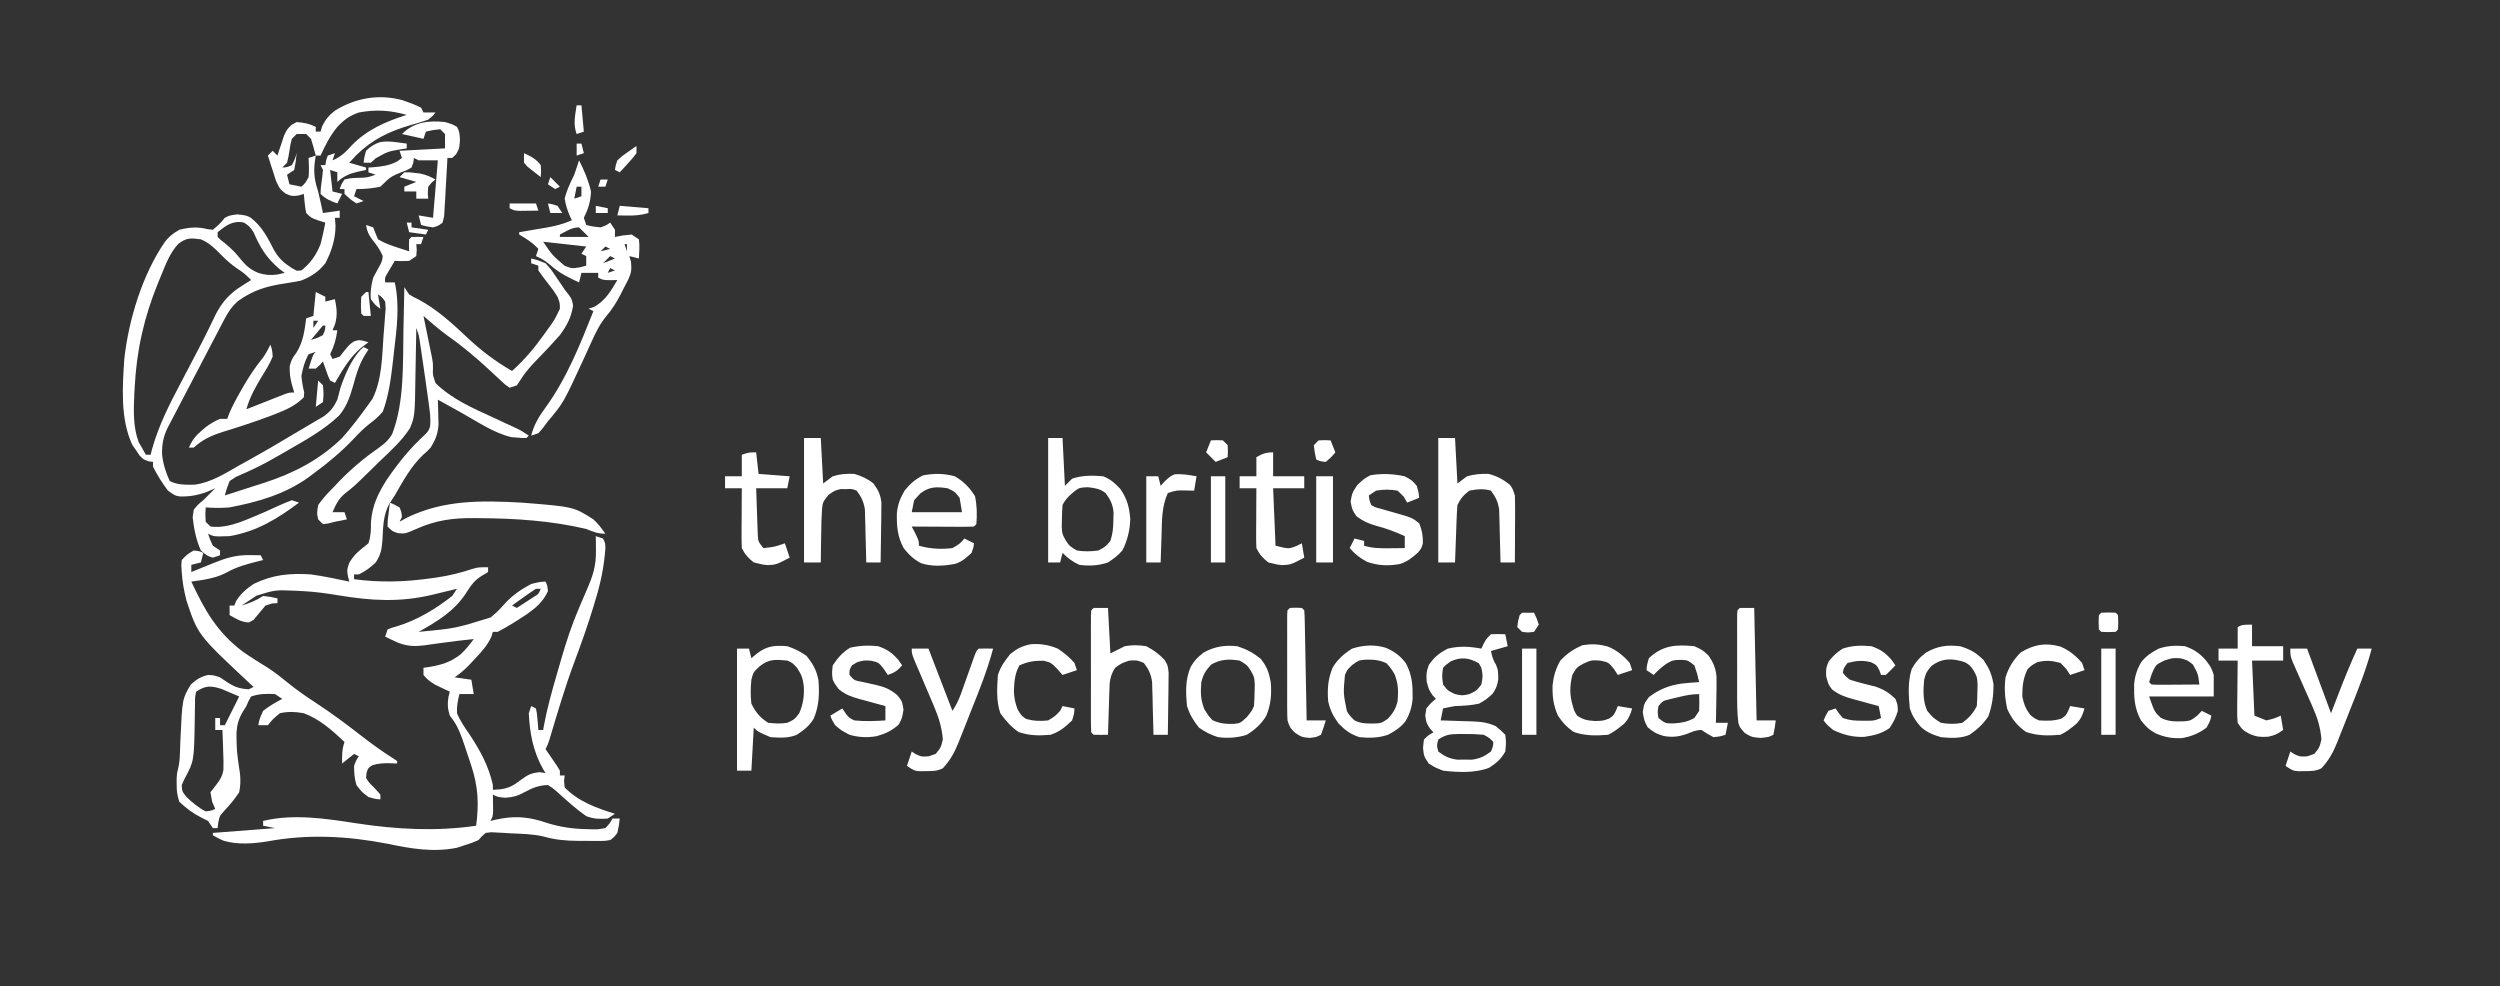 <?xml version="1.0" encoding="UTF-8"?> <svg xmlns="http://www.w3.org/2000/svg" xmlns:xlink="http://www.w3.org/1999/xlink" width="1042" zoomAndPan="magnify" viewBox="0 0 781.5 308.25" height="411" preserveAspectRatio="xMidYMid meet" version="1.0"><rect x="0" y="0" width="781.5" height="308.25" fill="#333333" stroke="none"/><path fill="#ffffff" d="M 166.047 80.805 C 168.094 81.301 168.094 81.301 170.535 82.301 C 172.203 84.141 172.203 84.141 173.668 86.32 L 175.152 88.488 L 176.52 90.531 L 177.797 92.164 C 178.766 93.523 178.766 93.523 179.141 95.535 C 178.578 99.242 177.242 101.723 175.023 104.746 C 172.879 107.211 170.633 109.582 168.352 111.926 C 166.309 114.023 164.43 116.02 162.871 118.508 L 161.559 120.457 L 159.312 121.207 C 158.047 120.371 158.047 120.371 156.648 119.055 L 155.047 117.582 L 153.328 115.969 C 148.961 111.91 144.559 108.168 139.664 104.762 C 137.121 102.883 134.754 100.84 132.379 98.758 L 132.641 100.039 C 133.039 101.98 133.434 103.926 133.828 105.867 L 134.242 107.879 L 134.645 109.867 L 135.062 111.852 C 135.371 113.723 135.371 113.723 135.344 115.34 C 135.254 117.09 135.254 117.09 136.121 119.707 C 141.105 124.688 147.75 127.574 154.074 130.465 C 155.73 131.23 157.383 132 159.031 132.773 L 161.211 133.773 C 163.055 134.672 163.055 134.672 165.297 136.168 L 164.551 136.918 C 163.215 136.934 163.215 136.934 161.512 136.777 L 159.848 136.652 C 154.211 135.312 149.004 131.656 143.977 128.875 L 141.895 127.727 C 140.219 126.801 138.543 125.875 136.867 124.945 L 136.945 127.078 L 137.008 129.902 L 137.086 132.691 C 136.848 135.672 136.188 137.379 134.625 139.91 C 133.469 141.152 133.469 141.152 132.238 142.203 C 128.43 145.824 126.008 150.359 123.402 154.875 L 121.773 157.367 C 119.738 160.938 119.785 164.703 119.559 168.719 C 119.332 171.641 119.113 173.262 117.492 175.777 C 115.824 177.41 114.262 178.523 112.18 179.562 L 110.68 179.562 L 110.68 181.059 C 118.742 182.133 126.297 181.938 134.344 180.824 L 136.316 180.559 C 140.328 179.969 144.082 179.051 147.93 177.766 C 149.586 177.32 149.586 177.32 152.578 177.32 L 152.578 178.816 L 150.617 179.984 C 148.398 181.371 147.27 182.871 145.895 185.082 C 142.137 191.012 136.902 194.102 130.883 197.52 C 142.371 196.434 142.371 196.434 153.328 193.031 C 155.074 191.664 156.461 190.234 157.918 188.566 C 160.25 186.023 163.004 184.164 166.047 182.555 C 168.711 181.902 168.711 181.902 170.535 181.809 C 171.098 183.023 171.098 183.023 171.285 184.801 C 169.719 188.152 167.691 189.867 164.691 192 C 161.719 193.98 158.738 195.871 155.57 197.52 L 154.074 197.52 L 153.582 199.102 C 152.328 201.801 150.535 203.754 148.512 205.891 L 147.398 207.098 C 145.719 208.902 144.168 210.359 142.105 211.734 L 147.344 212.484 L 148.09 216.973 L 143.602 216.973 C 143.082 219.141 142.758 220.758 142.852 222.957 C 143.836 225.352 145.262 227.383 146.734 229.504 C 150.109 234.652 152.719 239.332 154.074 245.402 L 154.074 246.898 C 156.828 246.781 158.637 246.57 161.004 245.102 L 162.727 243.859 C 165.004 242.227 165.848 241.684 168.711 241.383 L 170.535 241.66 L 169.77 240.422 C 166.629 234.84 165.621 229.297 165.297 222.957 L 166.047 220.715 L 167.543 221.461 C 167.852 223.008 167.852 223.008 168.012 224.875 L 168.18 226.746 L 168.293 228.195 L 169.789 228.195 L 170 226.965 C 171.027 221.43 172.531 216.051 174.109 210.648 C 174.555 209.121 174.996 207.59 175.434 206.055 C 177.012 200.594 178.754 195.266 181.012 190.039 L 181.652 188.52 C 182.227 187.168 182.809 185.82 183.395 184.473 C 185.277 180.137 186.34 177.066 186.293 172.316 L 186.273 169.641 L 186.246 167.594 L 188.492 168.34 C 189.242 169.836 189.242 169.836 189.23 171.648 C 188.805 177.113 187.809 182.09 186.199 187.324 L 185.5 189.672 C 183.727 195.492 181.703 201.195 179.566 206.891 C 176.621 214.809 174.23 222.895 171.824 230.988 C 171.285 232.684 171.285 232.684 170.535 234.18 L 171.52 235.602 L 172.781 237.453 L 174.043 239.293 L 175.023 240.914 L 175.023 242.41 L 176.52 242.41 L 176.32 244.113 L 176.52 246.152 C 180.707 250.52 186.566 252.645 192.234 254.383 L 189.988 255.879 C 187.223 256.055 185.812 256.031 183.254 255.129 C 180.035 252.863 177.191 250.285 174.277 247.648 C 172.734 246.301 172.734 246.301 171.285 245.402 C 168.387 245.469 166.344 246.344 163.848 247.695 C 161.602 248.883 160.566 249.164 157.91 249.379 C 155.57 249.145 155.57 249.145 154.074 248.395 L 154.102 249.816 L 154.121 251.668 L 154.148 253.508 C 154.074 255.129 154.074 255.129 153.328 256.625 L 154.863 256.246 C 160.062 255.109 163.941 255.172 169.039 256.625 L 170.914 257.23 C 175.195 258.566 179.164 259.125 183.629 259.195 L 185.203 259.246 C 186.875 259.273 186.875 259.273 189.242 258.871 C 190.586 257.422 190.586 257.422 191.484 255.879 L 193.73 255.879 C 193.496 257.98 193.496 257.98 192.98 260.367 C 192.051 261.621 192.051 261.621 190.738 262.609 C 189.066 262.891 189.066 262.891 187.129 262.883 L 184.98 262.883 L 182.738 262.844 L 180.543 262.852 C 176.777 262.824 173.473 262.512 169.855 261.48 C 166.57 260.715 163.188 260.66 159.828 260.508 L 157.586 260.363 L 155.441 260.258 L 153.504 260.156 L 151.832 260.367 C 150.594 261.406 150.594 261.406 149.586 262.609 C 147.555 263.484 147.555 263.484 145.145 264.25 L 142.785 265.027 C 135.301 266.5 128.387 265.273 121.016 263.734 C 108.578 261.328 96.137 260.676 83.637 263.016 C 79.195 263.73 74.367 264.098 70.004 262.852 C 68.551 262.238 68.551 262.238 66.539 261.113 L 66.539 260.367 L 85.992 258.871 L 82.25 258.121 L 82.25 256.625 C 91.719 254.316 102.012 255.91 111.477 257.375 C 123.816 259.266 136.441 259.961 148.84 258.121 C 149.75 251.316 149.477 245.934 147.344 239.418 L 146.828 237.836 C 146.262 236.113 145.684 234.398 145.098 232.684 L 144.535 231.027 C 143.539 228.234 142.492 225.992 140.609 223.707 C 139.934 221.52 139.836 220.133 140.188 217.859 L 140.609 216.223 L 139.379 215.648 L 137.758 214.867 L 136.152 214.105 C 134.578 213.207 133.508 212.402 132.379 210.988 L 132.379 208.742 L 133.832 208.547 C 137.824 207.898 140.809 207.066 143.996 204.535 C 145.555 203.078 146.852 201.496 148.09 199.766 C 144.707 200.125 141.332 200.504 137.965 200.992 L 134.574 201.449 L 132.875 201.711 C 129.785 202.105 127.516 202.059 124.57 200.969 C 123.176 200.336 121.777 199.699 120.406 199.016 L 121.156 196.77 C 122.414 196.219 122.414 196.219 124.055 195.789 C 130.395 193.863 136.168 190.379 141.355 186.297 L 142.852 184.051 L 140.281 184.68 L 136.867 185.5 L 135.18 185.914 C 124.98 188.355 116.051 187.793 105.805 186.098 C 102.199 185.5 98.625 184.992 94.969 184.801 L 92.242 184.656 C 86.031 184.398 86.031 184.398 80.191 186.203 C 78.629 187.227 77.07 188.254 75.516 189.289 C 78.062 188.496 80.016 187.785 82.25 186.297 C 84.637 186.578 84.637 186.578 86.738 187.043 L 86.738 188.543 L 85.102 188.637 L 83 189.289 C 81.734 190.77 80.488 192.266 79.258 193.777 C 78.777 194.039 78.301 194.305 77.809 194.574 C 75.457 194.504 73.789 193.426 71.777 192.281 L 71.777 189.289 L 73.273 189.289 L 73.738 188.027 C 75.148 185.656 77.008 184.094 79.258 182.555 C 85.23 179.621 90.641 179.129 97.215 179.562 C 101.238 180.133 105.211 180.961 109.184 181.809 L 108.762 180.078 C 108.438 178.066 108.438 178.066 109.23 175.82 C 110.473 173.898 111.297 172.949 113.02 171.566 L 115.172 169.836 C 115.965 167.453 115.945 165.746 115.965 163.242 C 116.34 157.996 118.207 154.195 120.969 149.859 C 124.484 144.707 128.238 140.043 132.867 135.848 C 133.93 134.73 133.93 134.73 134.426 133.355 C 134.707 130.973 134.383 128.82 134.062 126.441 L 133.855 124.891 C 133.621 123.164 133.375 121.434 133.125 119.707 C 133.035 119.055 132.941 118.398 132.844 117.723 C 132.551 115.688 132.258 113.652 131.957 111.621 L 131.672 109.656 L 131.395 107.816 L 131.148 106.184 C 130.887 104.59 130.887 104.59 130.133 102.5 L 130.102 104.797 C 130.059 107.637 130 110.477 129.938 113.32 C 129.914 114.543 129.891 115.766 129.875 116.992 C 129.688 130.078 129.688 130.078 128.156 133.844 C 125.598 137.824 122.031 141.008 118.629 144.258 C 117.844 145.031 117.055 145.805 116.27 146.578 C 110.668 152.059 110.668 152.059 107.895 154.211 C 105.824 155.926 105.004 157.668 103.949 160.109 L 107.688 160.109 L 108.438 162.355 L 104.695 163.102 L 102.688 163.617 L 100.957 163.852 L 99.457 162.355 C 99.039 160.391 99.039 160.391 99.457 157.867 C 100.98 155.648 102.809 153.785 104.695 151.879 L 105.945 150.547 C 109.824 146.492 114.211 142.891 118.812 139.684 C 120.406 138.531 121.668 137.348 122.621 135.613 C 126.434 125.656 125.918 113.758 126.113 103.25 C 126.141 101.934 126.172 100.617 126.199 99.305 C 126.27 96.129 126.336 92.957 126.395 89.781 L 127.891 92.027 C 129.242 92.867 129.242 92.867 130.836 93.617 C 136.641 96.73 141.441 101.152 146.211 105.645 C 150.504 109.684 154.945 113.016 160.062 115.969 C 163.906 112.508 167.082 108.758 170.066 104.559 L 171.039 103.191 C 173.352 100.023 173.352 100.023 175.023 96.516 C 175.012 94.664 175.012 94.664 174.277 92.773 C 172.906 90.617 172.906 90.617 171.238 88.52 C 170.227 87.215 169.246 85.891 168.293 84.543 L 168.293 83.047 L 166.047 82.301 Z M 128.637 98.012 L 129.387 99.508 Z M 167.543 184.051 C 166.242 184.891 164.965 185.766 163.707 186.672 L 161.645 188.145 L 160.062 189.289 L 161.559 190.039 C 162.668 189.324 163.773 188.609 164.879 187.887 L 166.746 186.676 C 168.375 185.668 168.375 185.668 169.039 184.051 Z M 167.543 184.051 " fill-opacity="1" fill-rule="nonzero"></path><path fill="#ffffff" d="M 125.77 31.301 C 127.797 31.996 129.727 32.688 131.629 33.668 L 132.379 35.164 L 136.121 35.164 C 135.352 36.18 135.352 36.18 133.875 37.41 C 132.008 38.047 130.121 38.621 128.219 39.141 C 121.617 41.082 116.293 43.652 111.336 48.539 C 110.609 49.309 109.891 50.086 109.184 50.875 L 114.422 52.371 L 114.422 53.121 L 111.617 53.73 C 109.109 54.348 107.383 55.086 105.445 56.863 L 105.445 53.867 L 103.199 53.121 L 103.949 59.855 L 106.941 60.602 L 105.445 63.594 C 103.262 62.793 101.871 62.266 100.207 60.602 C 100.25 58.871 100.25 58.871 100.535 56.863 C 100.707 55.617 100.852 54.371 100.957 53.121 L 100.207 51.625 L 101.703 51.625 L 101.938 50.176 L 102.453 48.633 L 104.695 47.883 L 103.949 50.129 C 106.578 49.023 108.039 47.559 109.934 45.453 C 114.777 40.48 120.609 37.992 127.141 35.914 C 121.922 34.457 117.523 34.172 112.18 35.164 C 109.207 36.172 107.438 37.523 105.352 39.793 C 103.125 42.535 101.668 45.43 100.207 48.633 L 98.711 48.633 C 97.949 52.965 98.043 55.613 99.457 59.855 C 99.992 62.09 100.477 64.34 100.957 66.59 L 106.191 65.84 L 106.191 68.086 L 104.695 68.086 L 104.883 70.562 C 104.859 74.809 103.652 78.547 101.703 82.301 C 99.535 85 97.293 86.465 94.082 87.723 C 92.43 88.047 90.777 88.352 89.113 88.594 C 83.395 89.441 79.168 90.695 74.465 94.062 C 72.355 95.914 71.344 97.508 70.047 99.984 L 68.699 102.531 L 67.285 105.262 C 66.797 106.191 66.309 107.125 65.816 108.059 C 64.555 110.465 63.297 112.871 62.047 115.281 C 61.078 117.141 60.105 118.996 59.133 120.852 C 56.867 125.152 54.613 129.465 52.375 133.781 C 51.027 136.547 50.625 138.879 50.656 141.953 C 50.953 144.891 51.801 147.719 53.07 150.383 C 55.598 151.648 58.102 151.539 60.891 151.512 C 66.066 150.77 70.391 147.988 74.863 145.426 C 75.84 144.887 76.816 144.348 77.793 143.812 C 82.543 141.184 87.234 138.461 91.871 135.641 C 93.324 134.762 94.785 133.906 96.254 133.055 L 98.664 131.633 L 101.117 130.203 C 103.312 128.605 104.281 127.375 105.445 124.945 C 105.762 123.742 106.082 122.535 106.398 121.332 C 107.781 117.199 109.75 112.578 112.695 109.34 L 113.676 108.484 L 115.172 109.234 L 113.781 111.48 C 112.133 114.363 111.293 117.219 110.445 120.41 C 109.41 123.969 108.426 127.016 106.004 129.902 C 101.207 134.461 95.293 137.699 89.594 140.984 C 88.98 141.34 88.371 141.695 87.738 142.062 C 84.887 143.707 82.035 145.289 79.055 146.684 L 77.594 147.371 C 76.305 147.957 75.012 148.527 73.715 149.09 L 71.777 150.383 C 70.891 152.664 70.891 152.664 70.281 154.875 C 73.48 153.855 76.676 152.828 79.867 151.785 L 82.578 150.93 C 91.867 147.891 99.887 143.773 106.941 136.918 C 109.895 133.59 112.586 130.059 115.172 126.441 L 116.434 124.676 C 119.445 118.613 119.422 111.469 119.895 104.84 L 120.145 101.852 L 120.352 99 L 120.551 96.41 L 120.406 94.27 C 119.387 92.848 119.387 92.848 118.164 92.027 L 118.91 96.516 C 117.367 95.441 117.367 95.441 115.918 93.523 C 115.699 91.176 116.059 89.055 116.668 86.789 C 117.258 85.656 117.867 84.535 118.492 83.422 C 119.383 81.797 119.383 81.797 119.66 80.055 C 118.793 78.035 117.723 76.547 116.332 74.852 C 115.152 73.297 114.742 72.23 114.422 70.328 L 116.668 71.078 L 117.367 72.902 L 118.164 74.816 C 120.23 76.055 122.422 76.789 124.711 77.531 C 125.309 77.727 125.906 77.918 126.523 78.121 L 127.891 78.559 L 127.844 76.734 L 127.891 74.816 L 128.637 74.07 C 129.883 74.039 131.133 74.039 132.379 74.07 L 131.629 76.312 L 130.133 76.312 L 130.273 78.09 L 130.133 80.055 L 127.891 81.551 C 125.504 81.645 125.504 81.645 123.402 81.551 L 121.902 84.078 L 121.062 85.496 C 120.293 86.77 120.293 86.77 120.406 88.285 L 123.402 88.285 C 125.008 95.438 124.02 102.734 123.168 109.938 L 122.898 112.406 C 122.266 117.875 121.586 123.504 119.66 128.688 C 118.359 130.219 117.082 131.312 115.473 132.516 C 113.727 133.883 112.246 135.375 110.73 136.992 C 106.777 141.176 102.516 144.742 97.867 148.141 L 96.219 149.363 C 88.906 154.574 80.508 156.926 71.777 158.613 C 69.25 158.809 66.816 158.832 64.293 158.613 C 64.168 160.797 64.168 160.797 64.293 163.102 L 65.789 164.598 C 70.719 165.215 75.328 163.188 79.773 161.328 C 82.352 160.223 84.93 159.117 87.465 157.918 C 88.699 157.352 89.961 156.855 91.23 156.371 L 93.473 157.117 C 86.656 162.191 80.316 166.129 71.777 167.594 C 66.871 167.758 66.871 167.758 65.043 166.844 C 65.637 168.676 65.637 168.676 66.539 170.586 L 68.785 172.082 L 68.785 173.578 L 66.539 174.324 C 64.668 173.719 64.668 173.719 62.797 172.082 C 61.277 168.727 60.637 165.344 60.227 161.699 L 60.555 159.363 C 61.816 157.773 61.816 157.773 63.547 156.371 L 65.605 154.312 L 67.285 152.629 L 64.715 153.75 C 61.801 154.824 59.203 155.301 56.094 155.18 C 54.566 154.875 54.566 154.875 52.465 153.332 C 50.66 150.906 49.203 148.586 47.836 145.895 L 47.836 144.398 L 46.484 144.207 C 44.84 143.652 44.84 143.652 43.621 142.367 L 42.504 140.703 L 41.375 139.094 C 37.566 130.988 38.285 120.949 38.855 112.227 C 40.223 99.895 44.504 85.832 51.574 75.566 C 53.035 73.75 53.973 73.055 56.062 71.824 C 59.117 71.066 61.809 70.809 64.855 71.637 L 66.539 71.824 C 68.582 70.094 68.582 70.094 70.281 68.086 C 71.777 67.336 71.777 67.336 74.16 67.008 C 77.012 67.336 77.012 67.336 78.363 68.051 C 81.918 70.797 83.625 74.188 85.637 78.133 C 87.168 80.801 88.66 82.121 91.23 83.797 L 92.773 84.637 L 94.223 84.543 C 97.141 82.195 98.812 79.766 100.207 76.312 C 100.793 74.086 101.273 71.844 101.703 69.582 L 99.551 68.926 C 97.215 68.086 97.215 68.086 95.719 66.59 C 95.297 64.602 95.164 62.629 94.969 60.602 L 93.332 61.117 C 91.23 61.352 91.23 61.352 89.359 60.578 C 87.488 59.105 87.488 59.105 86.305 56.598 C 85.984 55.645 85.676 54.691 85.383 53.73 L 84.895 52.246 C 84.5 51.043 84.121 49.84 83.746 48.633 L 85.242 47.137 L 86.738 48.633 L 87.289 46.91 L 88.051 44.656 L 88.785 42.422 C 89.73 40.402 89.73 40.402 91.188 39.004 L 92.727 38.156 C 94.98 38.336 96.684 38.641 98.711 39.652 L 98.711 41.148 L 100.207 41.148 L 100.676 39.512 C 101.727 37.359 102.828 36.023 104.734 34.566 C 111.207 30.574 118.406 29.359 125.77 31.301 M 92.727 41.898 L 91.23 43.395 C 90.773 45.16 90.773 45.16 90.48 47.137 C 90.152 49.145 90.152 49.145 89.73 50.875 L 88.234 52.371 C 89.703 52.289 89.703 52.289 91.23 51.625 C 92.199 49.762 92.199 49.762 92.727 47.883 C 92.492 50.41 92.492 50.41 91.977 53.121 L 89.73 54.617 L 90.48 57.609 L 94.223 58.359 C 95.465 57.207 95.465 57.207 96.465 55.367 C 96.664 53.328 96.57 51.434 96.465 49.379 L 98.711 48.633 C 98.254 46.875 97.754 45.129 97.215 43.395 L 95.719 41.898 Z M 68.035 72.574 L 68.035 74.07 C 69.051 75.07 69.051 75.07 70.375 76.082 C 72.348 77.695 73.918 79.301 75.469 81.316 C 77.059 83.223 78.414 84.328 80.707 85.293 C 82.844 85.973 84.52 86.105 86.738 85.809 L 88.984 85.293 L 87.348 84.078 C 83.332 80.684 81.297 77.359 79.258 72.574 C 77.965 70.715 77.965 70.715 76.266 69.582 C 72.77 68.844 70.73 70.445 68.035 72.574 M 55.738 76.242 C 53.113 79.047 51.84 82.531 50.406 86.039 C 50.113 86.742 49.82 87.445 49.52 88.168 C 45.02 99.121 42.684 109.516 42.082 121.348 L 41.973 123.445 C 41.766 128.398 41.582 133.43 43.324 138.137 L 44.141 139.582 L 45.59 142.152 L 47.086 142.152 L 47.508 140.484 C 49.617 132.91 53.004 126.301 56.672 119.383 C 57.559 117.695 58.441 116.004 59.324 114.316 C 59.898 113.211 60.48 112.109 61.059 111.008 C 62.418 108.426 63.754 105.84 65.039 103.219 C 65.27 102.746 65.5 102.27 65.742 101.781 C 66.363 100.512 66.973 99.234 67.586 97.961 C 69.594 94.277 71.793 91.785 75.328 89.547 L 77.141 88.387 L 78.508 87.535 C 77.117 86.082 75.93 85.078 74.207 83.984 C 72.215 82.605 70.773 81.355 69.109 79.633 C 67.137 77.621 65.43 75.938 62.797 74.816 C 59.703 74.375 58.234 74.289 55.738 76.242 " fill-opacity="1" fill-rule="nonzero"></path><path fill="#ffffff" d="M 60.555 172.082 C 62.285 172.27 62.285 172.27 63.547 172.828 L 62.797 175.82 L 59.805 176.57 L 59.805 178.816 L 62.156 177.859 L 65.23 176.617 L 66.773 175.988 C 70.684 174.41 73.742 173.477 77.949 173.531 L 79.973 173.551 L 81.504 173.578 L 82.25 175.074 L 80.66 175.461 C 77.27 176.328 74.098 177.152 71.027 178.863 C 67.504 180.777 63.742 181.258 59.805 181.809 C 63.992 190.766 67.883 197.684 75.93 203.723 C 78.539 205.543 81.242 207.207 83.941 208.887 C 85.918 210.191 87.723 211.582 89.547 213.09 C 92.5 215.52 95.555 217.648 98.758 219.73 C 103.676 222.938 108.328 226.418 112.961 230.02 C 116.258 232.57 119.59 234.988 123.121 237.207 L 124.148 237.922 L 124.148 238.668 L 121.344 238.574 C 119.473 238.582 118.141 238.676 116.34 239.23 C 115.07 240.094 115.07 240.094 114.586 241.551 L 114.422 243.16 C 115.309 244.602 115.309 244.602 116.621 245.871 C 117.41 246.688 118.172 247.531 118.91 248.395 L 118.91 249.891 C 117.273 249.754 117.273 249.754 115.172 249.145 C 113.113 247.602 113.113 247.602 111.43 245.402 C 110.777 243.281 110.719 241.695 110.68 239.418 C 111.383 237.547 111.383 237.547 112.18 236.426 L 110.68 235.676 L 106.941 238.668 C 106.887 236.168 106.891 234.328 107.688 231.938 C 103.859 228.312 99.969 224.828 94.969 222.957 C 92.367 222.48 90.078 222.367 87.488 222.957 C 85.336 224.734 85.336 224.734 83.746 226.699 L 80.754 226.699 C 81.129 224.688 81.129 224.688 82.25 222.211 C 84.125 220.727 86.125 219.578 88.234 218.469 L 85.992 216.973 C 83.219 216.824 81.152 216.84 78.508 217.719 C 77.711 219.066 77.711 219.066 77.012 220.715 L 75.844 222.582 C 74.551 224.836 74.07 226.602 73.922 229.191 C 73.93 232.027 73.992 234.73 74.395 237.547 L 74.77 240.164 L 75.027 241.887 C 75.207 243.965 75.207 245.602 74.77 247.648 C 73.391 249.762 71.891 251.551 70.164 253.391 C 68.656 255.055 68.656 255.055 68.219 257.219 L 68.035 258.871 L 66.539 258.871 L 65.043 256.625 L 62.984 255.598 C 60.207 254.207 58.336 252.754 56.062 250.641 C 55.367 248.547 55.215 247.242 55.223 245.074 L 55.215 243.348 C 55.316 241.66 55.316 241.66 55.684 240.266 C 56.082 238.598 56.195 237.082 56.25 235.367 L 56.32 233.465 L 56.391 231.469 C 56.973 218.434 56.973 218.434 59.664 213.98 C 61.457 212.34 62.684 211.562 65.043 210.988 C 66.867 211.082 66.867 211.082 68.785 211.734 L 70.98 213.23 C 73.379 214.797 74.934 215.285 77.762 215.477 L 79.258 214.727 L 77.98 213.543 C 61.863 198.473 61.863 198.473 58.309 187.793 C 57.535 184.797 57 181.906 56.812 178.816 L 56.684 176.809 L 56.812 175.074 C 58.496 173.297 58.496 173.297 60.555 172.082 M 61.301 216.223 C 60.945 217.996 60.945 217.996 60.973 220.062 L 60.91 222.41 L 60.883 224.875 C 60.668 237.926 60.668 237.926 57.746 243.344 L 56.812 245.402 C 56.918 247.387 56.918 247.387 58.309 249.145 C 60.16 250.887 62.016 252.488 64.293 253.633 C 65.949 253.449 65.949 253.449 67.285 252.883 L 66.305 250.594 L 65.789 247.648 L 67.613 245.309 C 68.848 243.703 69.488 242.664 69.844 240.656 C 69.898 238.75 69.859 236.879 69.766 234.977 L 69.715 232.992 C 69.668 231.391 69.605 229.793 69.531 228.195 L 67.285 228.195 L 67.285 224.453 L 68.785 224.453 L 68.785 226.699 L 70.281 226.699 L 71.07 225.113 L 74.77 217.719 C 73.602 217.215 72.434 216.715 71.262 216.223 L 69.289 215.383 C 65.941 214.289 64.262 214.25 61.301 216.223 M 181.012 50.129 C 182.633 53.266 183.949 56.41 184.75 59.855 C 184.594 63.09 183.93 65.238 182.508 68.086 L 183.254 70.328 C 185.359 70.848 185.359 70.848 187.742 71.078 C 189.48 70.461 189.48 70.461 190.738 69.582 L 192.234 71.824 L 192.234 74.07 L 194.711 73.602 L 197.469 73.32 L 199.715 74.816 C 200.02 76.848 199.812 78.742 199.715 80.805 L 196.723 80.055 L 197.266 81.926 C 197.465 84.48 197.363 85.227 196.363 87.445 C 195.84 88.477 195.305 89.508 194.758 90.531 L 193.977 92.086 C 192.688 94.574 191.41 96.605 189.59 98.766 C 187.469 101.34 186.23 103.871 184.891 106.895 C 184.375 108.023 183.859 109.152 183.34 110.277 L 182.551 112.008 C 176.117 125.965 176.117 125.965 171.285 131.68 L 169.648 133.879 L 168.293 135.422 L 166.047 136.168 C 166.949 132.746 168.363 130.367 170.414 127.559 C 177.176 118.266 181.27 107.871 185.5 97.262 L 184.004 96.516 L 185.969 95.812 C 189.395 93.719 190.969 90.945 192.98 87.535 L 190.832 87.586 C 188.492 87.535 188.492 87.535 186.996 86.789 L 186.996 85.293 L 181.758 85.293 L 181.012 88.285 C 177.941 86.855 175.16 85.547 172.594 83.328 C 170.906 81.871 169.57 80.914 167.543 80.055 L 168.293 77.812 C 166.52 75.852 164.566 74.668 162.305 73.32 L 162.305 72.574 L 164.957 72.137 L 168.43 71.543 L 170.176 71.258 C 173.211 70.738 175.945 70.133 178.766 68.832 L 178.168 67.621 C 177.379 65.75 176.832 64.113 176.52 62.098 C 177.16 59.418 178.309 57.086 179.516 54.617 C 180.027 53.125 180.535 51.633 181.012 50.129 M 180.262 58.359 L 179.516 62.098 L 181.758 61.352 L 181.758 58.359 Z M 175.023 73.32 L 175.023 74.07 L 184.004 74.07 L 181.012 71.078 C 178.707 71.078 177.035 72.273 175.023 73.32 M 169.789 75.566 C 172.68 79.805 172.68 79.805 176.52 83.094 C 178.777 83.957 178.777 83.957 181.289 83.562 L 183.254 83.047 L 183.254 80.055 L 181.758 79.309 L 183.254 77.062 Z M 195.227 76.312 L 195.973 78.559 L 195.973 76.312 Z M 189.242 77.062 L 187.742 78.559 L 190.738 77.812 Z M 190.738 80.055 L 188.492 82.301 L 192.234 80.805 Z M 190.738 83.797 L 189.988 85.293 L 192.234 84.543 Z M 466.066 198.27 C 468.406 198.176 468.406 198.176 470.555 198.27 L 471.305 202.008 L 466.066 203.504 C 466.418 205.145 466.742 206.387 467.656 207.809 C 468.312 209.492 468.312 209.492 468.359 212.391 C 468.059 214.215 467.676 215.316 466.605 216.836 C 465.238 218.172 464.027 219.09 462.324 219.965 C 459.828 220.516 457.395 220.629 454.844 220.715 C 453.594 220.938 452.34 221.172 451.102 221.461 L 450.355 225.203 L 451.668 225.234 C 453.648 225.293 455.625 225.359 457.602 225.438 L 459.672 225.488 C 462.652 225.605 464.852 225.73 467.578 227.012 C 469.059 228.195 469.059 228.195 470.555 229.691 C 470.836 232.168 470.836 232.168 470.555 234.93 C 469.164 237.379 467.82 238.504 465.461 240.027 C 461.012 241.715 455.754 241.426 451.102 240.914 C 448.605 239.914 448.605 239.914 446.613 238.668 C 445.117 236.426 445.117 236.426 444.836 233.805 L 445.117 231.188 C 446.613 229.738 446.613 229.738 448.109 228.941 L 446.988 227.727 C 445.867 225.949 445.867 225.949 445.539 223.707 L 445.867 221.461 C 447.363 219.684 447.363 219.684 448.859 218.469 L 447.785 217.301 C 446.613 215.477 446.613 215.477 445.961 212.949 C 445.867 210.238 445.867 210.238 446.66 207.855 C 448.398 205.328 449.879 204.168 452.598 202.758 C 456.297 201.883 459.352 202.074 463.074 202.758 L 463.73 201.355 C 464.57 199.766 464.57 199.766 466.066 198.27 M 453.441 206.777 C 451.945 207.867 451.945 207.867 451.102 208.742 C 450.73 211.266 450.73 211.266 451.102 213.98 C 452.605 215.918 452.605 215.918 454.844 216.973 C 457.09 217.473 457.09 217.473 459.332 216.973 C 461.57 215.918 461.57 215.918 463.074 213.98 C 463.574 211.328 463.574 211.328 463.074 208.742 L 462.281 207.34 C 459.262 205.586 456.586 205.273 453.441 206.777 M 449.605 231.188 C 449.109 233.027 449.109 233.027 449.605 234.93 C 451.613 236.449 453.039 237.133 455.547 237.473 L 457.836 237.453 L 460.129 237.473 C 462.629 237.133 464.051 236.422 466.066 234.93 C 466.723 233.367 466.723 233.367 466.816 231.938 C 465.66 230.707 465.66 230.707 463.82 229.691 C 461.816 229.492 459.805 229.414 457.789 229.457 L 456.156 229.449 C 453.336 229.48 452.004 229.586 449.605 231.188 M 98.711 91.277 L 101.703 92.773 L 101.703 94.27 L 104.695 93.523 C 105.281 96.453 105.535 98.422 104.742 101.332 L 103.949 103.25 L 105.445 103.25 C 105.059 106.074 104.465 108.199 103.199 110.73 L 103.949 112.227 L 106.191 111.48 L 107.641 109.656 C 109.184 107.738 109.184 107.738 110.68 106.711 C 112.18 106.242 112.18 106.242 113.77 106.586 L 115.172 106.988 L 112.879 108.719 C 109.273 111.773 107.059 115.672 104.695 119.707 L 103.199 118.961 C 102.562 117.578 102.562 117.578 101.984 115.922 C 101.789 115.371 101.594 114.824 101.395 114.258 C 101.25 113.836 101.105 113.41 100.957 112.977 L 99.973 114.098 L 98.711 115.219 L 96.465 115.219 C 97.867 110.824 97.867 110.824 98.711 109.98 L 96.465 110.73 C 95.277 112.844 94.664 115.09 94.223 117.465 C 94.375 119.262 94.652 120.922 95.094 122.668 L 94.969 124.199 C 92.441 126.746 89.68 128 86.367 129.297 L 84.934 129.859 C 81.953 131.008 78.945 132.039 75.91 133.027 L 73.789 133.715 C 72.41 134.16 71.027 134.594 69.641 135.02 C 66.008 136.176 63.445 137.332 60.555 139.91 L 59.059 139.91 C 60.066 137.598 61.145 136.191 63.078 134.578 L 64.406 133.449 C 65.828 132.402 67.152 131.613 68.785 130.93 L 71.027 130.93 L 71.602 129.379 C 72.672 126.844 73.961 124.477 75.328 122.094 L 76.129 120.695 C 77.918 117.617 79.836 114.734 82.082 111.965 C 83.078 110.621 83.789 109.25 84.496 107.738 C 85.07 109.238 85.07 109.238 85.242 111.48 C 84.395 113.594 83.211 115.484 82.016 117.418 C 79.934 120.867 78.121 124.023 77.012 127.938 L 78.227 127.457 C 80.035 126.742 81.844 126.031 83.652 125.32 L 85.562 124.562 L 87.387 123.848 L 89.074 123.184 C 90.48 122.703 90.48 122.703 91.977 122.703 L 91.184 119.988 C 90.684 117.953 90.488 116.5 90.574 114.379 C 91.23 112.227 91.23 112.227 92.68 110.215 C 94.797 106.816 95.188 103.434 95.719 99.508 L 97.961 98.758 Z M 97.961 100.258 L 97.961 102.5 L 99.457 100.258 Z M 100.957 101.754 C 99.691 103.234 98.441 104.73 97.215 106.242 C 99.094 105.715 99.094 105.715 100.957 104.746 C 101.617 103.219 101.617 103.219 101.703 101.754 Z M 246.102 202.008 C 248.309 202.727 250.195 203.66 252.086 205 C 254.066 207.438 255.223 209.434 255.828 212.484 C 256.203 216.738 256.062 220.672 254.371 224.637 C 252.977 226.961 251.344 228.176 249.094 229.691 C 246.461 230.797 243.684 230.633 240.863 230.438 C 236.953 228.773 236.953 228.773 235.629 227.445 L 234.879 240.914 L 230.391 240.914 L 230.391 202.758 L 234.133 202.758 L 234.879 205.75 L 236.609 204.301 C 239.766 201.879 242.195 201.688 246.102 202.008 M 237.547 208.227 C 235.5 210.086 235.5 210.086 234.879 212.484 C 234.613 215.008 234.59 217.445 234.879 219.965 C 236.375 222.848 237.422 224.152 240.117 225.949 C 242.316 226.164 243.965 226.281 246.102 225.949 C 248.34 224.895 248.34 224.895 249.844 222.957 C 251.125 219.984 251.457 217.449 251.246 214.262 C 250.902 211.844 250.516 210.867 249.141 208.742 C 247.719 207.211 247.719 207.211 246.102 206.496 C 242.57 206.145 240.371 205.949 237.547 208.227 M 327.652 136.918 L 332.145 136.918 L 332.891 151.879 L 335.137 149.637 C 338.379 148.555 341.469 148.59 344.863 148.887 C 347.289 149.891 348.441 150.961 350.238 152.863 C 352.328 155.961 353.02 158.492 353.324 162.215 C 353.211 165.727 352.457 168.949 350.848 172.082 C 349.445 173.695 348.168 174.613 346.359 175.82 C 343.32 176.836 340.555 176.98 337.379 176.57 C 335.352 175.645 333.727 174.414 332.145 172.828 L 331.395 175.82 L 327.652 175.82 Z M 336.07 153.414 C 334.434 154.75 333.094 155.965 332.145 157.867 C 332.035 159.312 331.973 160.762 331.957 162.215 L 331.898 164.566 C 332.02 166.879 332.02 166.879 333.137 168.91 C 334.367 170.75 334.367 170.75 336.633 172.082 C 338.91 172.449 341.082 172.414 343.367 172.082 C 345.633 170.855 345.633 170.855 347.105 169.09 C 347.895 166.723 348.004 164.934 348.043 162.449 L 348.102 160.117 C 347.82 157.559 347.109 156.191 345.609 154.125 C 343.75 152.73 342.422 152.602 340.094 152.301 C 337.516 152.426 337.516 152.426 336.07 153.414 M 341.867 190.039 L 346.359 190.039 L 347.105 204.254 L 351.594 202.008 C 353.898 201.582 356.016 201.633 358.328 202.008 C 360.656 203.215 362.246 204.406 364.051 206.289 C 365.062 207.992 365.062 207.992 365.316 210.324 L 365.281 213.031 L 365.258 215.969 L 365.203 219.031 C 365.191 220.062 365.18 221.094 365.172 222.125 C 365.145 224.648 365.109 227.168 365.062 229.691 L 360.574 229.691 L 360.539 228.031 C 360.484 225.547 360.414 223.059 360.34 220.574 L 360.289 217.965 L 360.207 215.445 L 360.148 213.129 C 359.777 210.668 359.07 209.227 357.582 207.246 C 355.473 206.363 355.473 206.363 353.09 206.496 C 350.633 207.289 350.633 207.289 348.602 208.742 C 347.488 210.453 347.113 211.688 346.867 213.723 L 346.797 215.957 L 346.707 218.383 L 346.637 220.898 L 346.551 223.453 C 346.48 225.535 346.418 227.613 346.359 229.691 C 344.863 229.723 343.367 229.723 341.867 229.691 L 341.121 228.941 C 341.051 227.75 341.02 226.559 341.023 225.367 L 341.016 223.059 L 341.02 220.551 L 341.02 217.992 C 341.02 216.203 341.02 214.414 341.023 212.625 C 341.027 209.875 341.023 207.129 341.02 204.379 C 341.02 202.645 341.02 200.914 341.02 199.18 L 341.016 196.668 L 341.023 194.363 L 341.027 192.32 L 341.121 190.785 Z M 449.605 136.918 L 454.844 136.918 L 455.594 151.133 L 458.586 148.887 C 460.824 148.234 462.988 148.07 465.32 148.141 C 467.855 148.773 469.906 149.863 471.957 151.508 C 472.801 152.629 472.801 152.629 473.547 154.875 C 473.609 156.473 473.629 158.074 473.621 159.676 L 473.613 162.516 L 473.594 165.488 C 473.59 166.488 473.586 167.484 473.586 168.484 C 473.578 170.93 473.562 173.375 473.547 175.82 L 469.059 175.82 L 469.027 174.164 C 468.969 171.676 468.898 169.191 468.824 166.703 L 468.773 164.094 L 468.695 161.574 L 468.633 159.262 C 468.266 156.812 467.531 155.359 466.066 153.375 C 463.789 152.703 461.648 152.91 459.332 153.375 C 457.461 154.781 456.625 155.801 455.594 157.867 C 455.477 159.223 455.406 160.582 455.355 161.941 L 455.262 164.379 L 455.172 166.938 L 455.074 169.512 C 454.992 171.617 454.918 173.719 454.844 175.82 L 449.605 175.82 Z M 251.34 136.918 L 256.578 136.918 L 257.324 151.133 L 260.316 148.887 C 262.57 148.18 264.695 148.012 267.051 148.141 C 269.309 148.801 271.207 149.652 273.035 151.133 C 274.574 153.234 275.254 154.609 275.535 157.223 L 275.5 159.82 L 275.477 162.648 L 275.422 165.582 L 275.391 168.559 C 275.363 170.98 275.328 173.402 275.281 175.82 L 270.793 175.82 L 270.758 174.164 C 270.703 171.676 270.633 169.191 270.559 166.703 L 270.508 164.094 L 270.426 161.574 L 270.367 159.262 C 269.996 156.812 269.262 155.359 267.801 153.375 C 266.238 152.789 266.238 152.789 264.527 152.91 L 262.824 152.879 C 260.934 153.324 260.934 153.324 259.016 154.676 C 257.211 156.918 257.211 156.918 256.961 159.18 C 256.789 161.691 256.73 164.184 256.715 166.703 L 256.66 169.355 C 256.617 171.512 256.59 173.668 256.578 175.82 L 251.34 175.82 Z M 298.473 148.887 C 301.23 150.484 303.113 152.414 304.789 155.105 C 305.395 158.012 305.473 160.898 305.207 163.852 L 304.461 164.598 C 303.02 164.664 301.574 164.68 300.133 164.672 L 297.48 164.664 L 294.688 164.648 L 291.887 164.637 C 289.594 164.629 287.301 164.613 285.008 164.598 L 286.129 166.75 C 287.25 169.09 287.25 169.09 287.25 170.586 C 290.723 171.57 294.145 171.777 297.727 171.332 C 300.035 169.988 300.035 169.988 301.469 168.34 L 304.461 169.836 C 304.32 171.145 304.32 171.145 303.711 172.828 C 302.082 174.371 300.73 175.582 298.574 176.266 C 295.066 176.934 291.375 177.191 287.949 176.059 C 285.582 174.828 284.133 173.418 282.48 171.332 C 280.523 167.715 280.305 164.578 280.355 160.508 C 280.59 157.754 281.402 155.773 282.762 153.375 C 284.547 151.203 286.016 149.887 288.516 148.605 C 291.992 147.949 295.043 147.957 298.473 148.887 M 287.672 154.266 L 285.754 156.371 L 285.008 160.109 L 300.719 160.109 L 299.973 155.621 C 298.496 153.719 298.496 153.719 296.23 152.629 C 292.68 152.121 290.562 152.07 287.672 154.266 M 529.66 202.008 C 532.281 203.223 532.281 203.223 534.152 205 C 535.566 207.102 536.336 208.863 536.574 211.398 C 536.617 213.602 536.59 215.797 536.535 218 L 536.504 220.32 C 536.477 222.195 536.441 224.074 536.395 225.949 L 540.137 225.949 L 539.387 229.691 C 537.754 230.207 537.754 230.207 535.648 230.438 C 533.637 229.363 533.637 229.363 531.906 228.195 C 530.117 228.195 529.027 228.738 527.371 229.41 C 524.734 230.305 522.824 230.566 520.078 230.066 C 517.82 229.414 516.863 228.875 515.027 227.309 C 513.949 225.203 513.949 225.203 513.531 222.582 C 513.949 219.965 513.949 219.965 515.445 217.906 C 518.707 215.461 521.695 214.27 525.727 213.68 C 527.535 213.492 529.34 213.34 531.16 213.23 C 530.574 210.656 530.574 210.656 529.66 207.992 C 527.562 206.348 527.562 206.348 525.266 206.266 C 522.91 206.363 522.91 206.363 520.918 207.48 C 519.434 208.562 518.172 209.625 516.941 210.988 L 514.699 209.492 C 514.84 207.809 514.84 207.809 515.445 205.75 C 519.734 201.688 523.98 201.434 529.66 202.008 M 524.379 218 L 521.969 218.578 C 519.848 219.07 519.848 219.07 518.438 220.715 C 518.129 222.582 518.129 222.582 518.438 224.453 C 520.586 226.152 520.586 226.152 523.207 226.137 C 525.777 225.961 527.418 225.672 529.66 224.453 L 531.16 222.211 C 531.219 220.465 531.223 218.719 531.16 216.973 C 528.723 216.973 526.742 217.422 524.379 218 M 683.039 202.008 C 685.887 203.016 687.676 204.254 689.633 206.496 C 691.27 208.742 691.27 208.742 692.016 210.988 L 692.016 217.719 L 671.816 217.719 C 673.527 222.59 673.527 222.59 675.465 224.387 C 677.922 225.648 680.016 225.547 682.727 225.48 C 684.734 225.297 684.734 225.297 686.875 223.707 L 688.277 222.211 L 691.27 223.707 C 690.895 225.391 690.895 225.391 689.773 227.445 C 687.445 229.23 684.988 230.23 682.105 230.73 C 679.066 230.883 676.613 230.453 673.828 229.223 C 671.676 228.02 670.844 227.168 669.242 225.156 C 667.227 221.363 667.074 218.273 667.117 214.039 C 667.367 211.293 667.98 209.332 669.363 206.965 C 670.891 205.023 672.648 203.906 674.809 202.758 C 677.598 201.828 680.141 201.711 683.039 202.008 M 676.539 206.496 C 674.098 207.719 674.098 207.719 673.23 209.312 C 672.52 210.902 672.52 210.902 671.816 213.23 L 672.562 213.98 C 673.68 214.043 674.793 214.059 675.91 214.051 L 677.949 214.047 L 680.094 214.027 L 682.246 214.016 C 684.004 214.008 685.766 213.996 687.527 213.98 C 687.109 210.648 687.109 210.648 685.516 207.762 C 683.828 206.395 683.828 206.395 681.684 205.797 C 679.207 205.637 679.207 205.637 676.539 206.496 M 386.758 202.008 C 389.699 202.953 391.691 204.008 394.102 205.938 C 396.051 208.391 396.66 210.156 397.234 213.23 C 397.539 217.086 397.312 220.195 395.824 223.785 C 394.336 226.312 392.234 228.148 389.754 229.691 C 386.805 230.641 383.84 230.832 380.773 230.438 C 378.551 229.734 376.676 228.816 374.789 227.445 C 372.996 225.195 371.953 223.434 371.047 220.715 C 370.664 216.469 370.473 212.312 372.266 208.367 C 373.469 206.305 374.383 205.477 376.332 203.926 C 379.832 202.066 382.844 201.613 386.758 202.008 M 378.578 207.762 C 376.895 209.645 376.148 210.781 375.535 213.23 C 375.27 216.59 375.285 218.547 376.473 221.695 C 377.688 223.664 377.688 223.664 378.996 225.109 C 381.344 226.219 383.289 226.348 385.867 226.273 C 387.758 226.031 387.758 226.031 389.754 224.172 C 391.234 222.355 391.234 222.355 391.996 220.715 C 392.109 219.266 392.164 217.816 392.184 216.363 L 392.242 214.012 C 392.121 211.699 392.121 211.699 391.004 209.668 C 389.773 207.828 389.773 207.828 387.508 206.496 C 384.16 205.957 381.531 206.062 378.578 207.762 M 612.711 202.008 C 615.91 202.984 617.656 203.969 620.051 206.309 C 621.852 208.984 622.652 210.797 623.184 213.98 C 623.18 217.508 622.738 220.617 621.547 223.941 C 619.832 226.484 618.207 227.902 615.703 229.691 C 612.93 230.895 609.703 230.738 606.723 230.438 C 604.203 229.672 602.285 228.949 600.355 227.125 C 598.773 225.301 597.766 223.758 597 221.461 C 596.629 217.32 596.316 213.066 597.625 209.07 C 598.84 206.918 600.129 205.457 602.109 203.977 C 605.699 201.926 608.629 201.555 612.711 202.008 M 603.73 208.227 C 602.133 210.16 602.133 210.16 601.488 212.484 C 601.184 215.91 601.062 218.969 602.422 222.164 C 604.289 224.406 604.289 224.406 606.723 225.949 C 609.051 226.348 611.141 226.406 613.457 225.949 C 615.52 224.316 616.777 223.055 617.945 220.715 C 618.059 219.266 618.113 217.816 618.133 216.363 L 618.191 214.012 C 618.066 211.703 618.066 211.703 617 209.668 C 615.82 207.965 615.82 207.965 614.273 207.031 C 610.363 205.695 607.031 205.684 603.73 208.227 M 433.262 202.52 C 436.059 203.777 437.52 204.855 439.461 207.293 C 441.477 211.086 441.629 214.176 441.586 218.406 C 441.336 221.156 440.723 223.117 439.34 225.484 C 437.812 227.426 436.055 228.543 433.895 229.691 C 430.852 230.707 428.102 230.734 424.918 230.438 C 421.977 229.422 420.551 228.32 418.371 226.09 C 416.684 223.703 415.816 222.055 415.191 219.215 C 414.879 215.371 415.117 212.246 416.598 208.664 C 418.09 206.133 420.191 204.297 422.672 202.758 C 426.164 201.633 429.758 201.41 433.262 202.52 M 422.672 207.902 C 421.148 209.367 421.148 209.367 420.43 210.988 C 419.898 216.746 419.898 216.746 421.043 222.324 C 421.879 223.668 421.879 223.668 423.422 225.203 C 425.59 226.285 427.562 226.191 429.961 226.16 C 431.824 226.039 431.824 226.039 433.848 224.688 C 435.531 222.801 436.277 221.664 436.887 219.215 C 437.152 215.855 437.141 213.902 435.953 210.754 C 434.734 208.785 434.734 208.785 433.426 207.34 C 431.082 206.227 429.133 206.145 426.555 206.227 C 424.715 206.422 424.715 206.422 422.672 207.902 M 715.957 202.758 L 721.195 202.758 L 728.68 222.957 L 731.109 216.645 C 732.922 211.957 734.793 207.32 736.906 202.758 L 741.398 202.758 C 739.672 209.293 737.18 215.52 734.672 221.785 C 733.961 223.57 733.258 225.363 732.555 227.152 C 732.098 228.301 731.641 229.445 731.184 230.594 L 730.555 232.199 C 729.312 235.273 727.938 237.727 725.684 240.164 C 723.84 241.086 722.551 241.039 720.496 241.055 L 718.512 241.086 C 716.707 240.914 716.707 240.914 714.461 239.418 L 715.957 234.93 L 717.176 235.723 C 718.988 236.566 718.988 236.566 721.242 236.426 L 723.441 235.676 C 725.031 233.746 725.031 233.746 725.684 231.188 C 725.383 227.41 724.438 224.383 722.898 220.934 L 722.301 219.566 C 721.672 218.137 721.039 216.711 720.402 215.289 C 719.762 213.855 719.129 212.418 718.496 210.98 C 717.926 209.684 717.348 208.391 716.77 207.098 C 715.957 205 715.957 205 715.957 202.758 M 285.008 202.758 L 290.246 202.758 L 297.727 222.211 C 299.102 220.145 299.832 218.488 300.652 216.172 L 301.445 213.953 L 302.262 211.641 C 302.797 210.125 303.336 208.613 303.879 207.102 L 304.598 205.066 C 305.207 203.504 305.207 203.504 305.957 202.758 C 307.453 202.727 308.949 202.723 310.445 202.758 C 308.719 209.293 306.227 215.52 303.723 221.785 C 303.008 223.57 302.305 225.363 301.602 227.152 C 301.148 228.301 300.688 229.445 300.23 230.594 L 299.605 232.199 C 298.363 235.273 296.984 237.727 294.734 240.164 C 292.891 241.086 291.598 241.039 289.543 241.055 L 287.559 241.086 C 285.754 240.914 285.754 240.914 283.512 239.418 L 285.008 234.93 L 286.223 235.723 C 288.035 236.566 288.035 236.566 290.293 236.426 L 292.488 235.676 C 294.078 233.746 294.078 233.746 294.734 231.188 C 294.426 227.367 293.445 224.258 291.949 220.746 L 291.348 219.32 C 290.719 217.832 290.086 216.348 289.449 214.867 C 288.812 213.371 288.176 211.875 287.543 210.375 C 286.973 209.027 286.395 207.68 285.82 206.332 C 285.008 204.254 285.008 204.254 285.008 202.758 M 439.133 148.887 C 441.469 150.195 441.469 150.195 442.875 151.879 C 443.48 153.938 443.48 153.938 443.621 155.621 L 439.879 157.117 L 438.805 155.246 L 436.887 153.375 C 434.598 152.949 432.445 152.977 430.152 153.375 L 427.91 154.875 C 428.051 156.348 428.051 156.348 428.656 157.867 C 429.984 158.641 429.984 158.641 431.652 159.035 L 433.48 159.578 L 435.391 160.109 C 441.516 161.859 441.516 161.859 443.668 163.617 C 444.504 165.68 444.859 167.582 444.785 169.812 C 444.371 171.332 444.371 171.332 443.301 172.691 C 441.504 174.293 439.945 175.559 437.641 176.305 C 433.867 176.973 430.945 176.836 427.348 175.637 C 425.074 174.41 423.602 173.277 421.926 171.332 L 423.422 168.34 L 426.414 169.09 L 426.414 170.586 C 429.113 171.434 431.637 171.406 434.457 171.379 L 437.109 171.359 L 439.133 171.332 L 439.133 167.594 C 436.129 166.219 433.258 165.156 430.062 164.32 C 427.578 163.586 426.227 162.969 424.074 161.418 C 422.672 159.363 422.672 159.363 422.203 156.789 C 422.672 154.125 422.672 154.125 424.262 151.648 C 426.414 149.637 426.414 149.637 428.379 148.562 C 432.062 147.945 435.477 148.121 439.133 148.887 M 585.027 202.008 C 587.91 203.039 589.266 203.969 591.293 206.266 L 592.508 207.992 C 591.543 209.023 590.547 210.02 589.516 210.988 L 588.02 210.988 L 587.508 209.582 C 586.625 207.883 586.625 207.883 584.887 207.012 C 582.16 206.344 580.25 206.531 577.547 207.246 C 576.414 208.695 576.414 208.695 576.051 210.238 C 576.875 211.379 576.875 211.379 578.293 212.484 C 580.902 213.324 583.531 213.957 586.191 214.609 C 588.883 215.516 590.469 216.516 592.508 218.469 C 593.211 220.293 593.211 220.293 593.258 222.211 C 592.695 224.301 591.871 225.781 590.688 227.586 C 588.129 229.395 585.824 229.883 582.75 230.348 C 579.219 230.492 576.234 229.711 573.055 228.195 C 571.094 226.559 571.094 226.559 570.062 225.203 C 570.672 223.754 570.672 223.754 571.559 222.211 L 573.805 221.461 L 574.785 222.91 L 576.051 224.453 C 578.254 225.188 579.734 225.301 582.035 225.297 L 584 225.301 C 585.887 225.273 585.887 225.273 588.02 224.453 L 587.273 220.715 L 584.594 220 L 581.098 219.031 L 579.336 218.566 C 576.719 217.828 574.852 217.207 572.691 215.508 C 571.559 213.98 571.559 213.98 570.859 211.406 C 570.812 208.742 570.812 208.742 571.699 206.684 C 573.047 205.012 574.234 203.891 576.051 202.758 C 579.094 201.742 581.848 201.711 585.027 202.008 M 274.531 202.008 C 277.414 203.039 278.77 203.969 280.797 206.266 L 282.016 207.992 C 280.48 209.676 279.766 210.238 277.527 210.988 L 276.309 209.164 C 274.688 207.098 274.688 207.098 272.336 206.543 C 270.055 206.398 270.055 206.398 267.941 207.012 L 266.305 207.992 C 265.504 209.441 265.504 209.441 265.555 210.988 C 267.012 212.691 267.012 212.691 269.52 213.152 C 271.02 213.504 272.523 213.836 274.027 214.156 C 276.711 214.797 278.332 215.523 280.477 217.285 C 282.016 219.215 282.016 219.215 282.434 221.836 C 282.016 224.453 282.016 224.453 280.938 226.512 C 278.734 228.445 276.91 229.305 274.109 230.109 C 271.121 230.652 268.48 230.508 265.555 229.691 C 262.98 228.336 262.98 228.336 261.066 226.699 C 260.035 225.016 260.035 225.016 259.57 223.707 L 263.309 221.461 L 264.57 223.332 C 265.559 224.457 265.559 224.457 267.051 225.203 C 270.316 225.539 273.508 225.418 276.777 225.203 L 276.777 220.715 L 274.098 220 L 270.605 219.031 L 268.844 218.566 C 266.18 217.812 264.359 217.219 262.199 215.441 C 261.066 213.98 261.066 213.98 260.316 212.484 C 260.035 210.426 260.035 210.426 260.316 207.992 C 261.91 205.625 263.301 203.969 265.742 202.477 C 268.715 201.801 271.5 201.664 274.531 202.008 M 121.902 157.117 C 123.363 157.773 123.363 157.773 124.898 158.613 C 125.504 160.109 125.504 160.109 125.645 161.605 L 124.898 163.102 L 127.234 161.793 C 138.859 156.211 150.367 156.438 163.055 157.117 C 179.316 158.41 179.316 158.41 185.5 162.355 C 187.02 163.777 188.059 165.109 189.242 166.844 C 186.801 166.844 185.496 166.254 183.254 165.348 C 172.336 162.777 161.137 162.047 149.961 161.98 L 148.387 161.957 C 141.668 161.879 136.27 162.598 130.133 165.348 C 126.641 166.867 126.641 166.867 124.383 166.656 C 122.652 166.098 122.652 166.098 121.156 164.598 C 121.172 162.816 121.172 162.816 121.438 160.766 L 121.688 158.703 Z M 397.98 141.406 L 397.98 148.887 L 407.707 148.887 L 407.707 152.629 L 397.98 152.629 L 398.73 170.586 C 402.871 171.629 402.871 171.629 405.371 170.633 L 406.961 169.836 L 407.707 174.324 C 403.512 176.512 403.512 176.512 400.898 176.656 C 399.34 176.523 399.34 176.523 396.484 175.82 C 394.703 174.406 393.754 173.352 392.746 171.332 C 392.684 169.922 392.66 168.508 392.672 167.094 L 392.68 164.551 L 392.699 161.887 L 392.707 159.203 C 392.719 157.012 392.73 154.82 392.746 152.629 L 387.508 152.629 L 387.508 148.887 L 392.746 148.887 L 392.746 142.902 C 394.727 141.809 395.66 141.406 397.98 141.406 M 502.562 202.082 C 505.34 203.211 507.52 204.977 509.461 207.246 L 510.211 209.492 L 505.719 210.988 L 504.551 209.164 C 502.848 207.055 502.848 207.055 500.203 206.496 C 497.473 206.34 497.473 206.34 495.012 207.434 C 492.848 208.656 492.848 208.656 491.504 210.988 C 490.703 214.566 490.598 217.094 491.645 220.621 C 492.129 222.301 492.129 222.301 493 223.707 C 495.035 225.039 496.121 225.211 498.613 225.391 C 501.117 225.316 501.117 225.316 502.961 224.641 C 504.34 223.75 504.34 223.75 505.16 222.117 L 505.719 220.715 L 510.211 221.461 C 509.664 223.371 509.078 224.832 507.668 226.258 C 506.094 227.574 504.566 228.773 502.727 229.691 C 498.957 230.012 495.52 230.047 491.926 228.805 C 489.773 227.281 488.457 225.918 487.016 223.707 C 485.578 220.539 485.238 217.641 485.336 214.207 C 485.637 211.375 486.332 208.965 487.766 206.496 C 489.973 204.191 491.809 202.949 494.73 201.68 C 497.664 201.234 499.719 201.336 502.562 202.082 M 643.969 202.082 C 646.746 203.211 648.926 204.977 650.867 207.246 L 651.617 209.492 L 647.125 210.988 L 645.957 209.164 L 644.133 207.246 C 641.406 206.504 639.582 206.324 636.84 207.012 C 635.145 207.926 635.145 207.926 633.848 209.164 C 632.43 211.93 632.156 214.633 632.164 217.719 C 632.703 220.152 633.199 221.656 634.781 223.566 C 635.91 224.52 635.91 224.52 637.398 225.203 C 639.883 225.34 641.988 225.414 644.367 224.641 C 645.746 223.75 645.746 223.75 646.566 222.117 L 647.125 220.715 L 651.617 221.461 C 651.07 223.371 650.484 224.832 649.074 226.258 C 647.5 227.574 645.973 228.773 644.133 229.691 C 640.359 230.012 636.926 230.047 633.332 228.805 C 630.52 226.812 628.938 224.812 627.488 221.695 C 626.719 218.305 626.492 215.191 626.926 211.734 C 627.922 208.582 629.348 206.336 631.648 203.973 C 635.844 201.438 639.281 200.852 643.969 202.082 M 330.645 202.758 C 332.621 204.051 334.348 205.449 335.883 207.246 L 336.633 209.492 L 332.145 210.988 L 330.551 209.164 C 328.578 207.145 328.578 207.145 326.25 206.543 C 323.352 206.488 321.336 206.816 318.676 207.992 C 317.246 210.543 317.07 212.977 316.945 215.852 C 317.004 218.18 317.297 219.535 318.113 221.789 C 319.277 223.695 319.277 223.695 320.734 224.734 C 323.18 225.414 325.125 225.469 327.652 225.203 C 329.816 223.898 329.816 223.898 331.395 222.211 L 332.145 220.715 L 335.883 221.461 C 335.789 223.098 335.789 223.098 335.137 225.203 C 332.938 227.301 331.293 228.727 328.402 229.691 C 324.895 230.004 321.789 229.984 318.441 228.848 C 315.949 227.109 314.484 225.418 312.691 222.957 C 311.398 219.082 311.668 215.031 311.941 210.988 C 312.879 208.219 314.016 206.711 315.824 204.441 C 318.035 202.672 319.543 201.91 322.285 201.379 C 325.285 201.16 327.871 201.609 330.645 202.758 M 139.113 38.156 C 141.355 38.812 141.355 38.812 142.852 39.652 C 143.602 41.148 143.602 41.148 143.789 43.676 C 143.602 46.387 143.602 46.387 142.574 48.211 L 141.355 49.379 L 139.859 49.379 L 139.77 51.211 C 139.629 53.938 139.465 56.66 139.301 59.387 L 139.16 62.27 L 138.984 65.016 L 138.84 67.555 L 138.363 69.582 C 136.957 70.633 136.957 70.633 135.371 71.078 C 133.312 70.797 133.312 70.797 131.629 70.328 L 130.883 67.336 L 135.371 68.086 L 136.867 50.129 L 130.883 50.129 L 129.387 49.379 L 129.215 50.781 L 128.637 52.371 C 127.195 53.215 127.195 53.215 125.41 53.867 C 123.18 54.758 122.012 55.258 120.312 57.004 L 118.91 58.359 C 116.352 58.898 114.039 59.105 111.43 59.105 L 110.68 61.352 L 113.676 62.848 L 111.43 63.594 C 109.418 62.238 109.418 62.238 107.688 60.602 L 107.688 59.105 L 106.191 59.105 C 106.684 57.641 106.684 57.641 107.688 56.113 C 109.582 55.684 109.582 55.684 111.805 55.598 C 114.719 55.539 114.719 55.539 117.414 54.617 L 115.172 53.867 L 115.172 52.371 L 116.512 52.289 C 119.43 52.043 121.559 51.801 124.195 50.453 L 125.645 49.379 L 124.898 47.137 L 139.113 46.387 L 139.113 41.898 L 137.617 40.402 C 135.297 40.645 135.297 40.645 133.125 41.148 L 132.379 43.395 L 125.645 41.898 C 129.414 38.129 134.027 37.594 139.113 38.156 M 703.988 195.273 L 703.988 202.008 L 713.715 202.008 L 713.715 206.496 L 703.988 206.496 L 704.734 223.707 L 708.477 225.203 C 710.914 224.621 710.914 224.621 712.965 223.707 L 713.715 228.195 C 711.469 229.691 711.469 229.691 709.039 230.301 C 706.547 230.422 705.574 230.379 703.379 229.504 C 700.996 228.195 700.996 228.195 699.5 225.949 C 699.328 223.91 699.328 223.91 699.352 221.477 L 699.367 218.84 L 699.406 216.082 L 699.426 213.305 C 699.445 211.035 699.469 208.766 699.5 206.496 L 693.512 206.496 L 693.512 202.758 L 699.5 202.758 L 699.5 196.023 C 700.996 195.273 700.996 195.273 703.988 195.273 M 236.375 141.406 L 237.125 148.141 L 246.852 148.887 L 246.102 152.629 L 236.375 152.629 C 236.461 155.324 236.555 158.023 236.656 160.719 C 236.68 161.484 236.703 162.25 236.727 163.039 L 236.812 165.27 L 236.887 167.324 C 237.02 169.285 237.02 169.285 238.621 171.332 C 242.098 170.969 242.098 170.969 245.355 169.836 L 246.852 174.324 C 242.652 176.512 242.652 176.512 240.039 176.656 C 238.48 176.523 238.48 176.523 235.629 175.82 C 233.844 174.406 232.898 173.352 231.887 171.332 C 231.828 169.922 231.801 168.508 231.812 167.094 L 231.82 164.551 L 231.84 161.887 L 231.852 159.203 C 231.859 157.012 231.871 154.82 231.887 152.629 L 226.648 152.629 L 226.648 148.887 L 231.887 148.887 L 231.887 142.152 C 234.133 141.406 234.133 141.406 236.375 141.406 M 543.879 190.039 L 548.367 190.039 L 549.113 225.203 L 555.102 225.203 C 554.82 227.398 554.82 227.398 554.352 229.691 C 552.855 230.438 552.855 230.438 550.379 230.672 C 547.617 230.438 547.617 230.438 545.469 229.176 C 543.879 227.445 543.879 227.445 543.41 225.938 C 543 222.68 543.023 219.449 543.031 216.164 L 543.027 213.973 C 543.027 212.449 543.027 210.926 543.031 209.398 C 543.035 207.055 543.031 204.715 543.027 202.371 C 543.027 200.891 543.027 199.41 543.031 197.93 L 543.023 195.793 L 543.031 193.832 L 543.035 192.102 L 543.129 190.785 Z M 403.219 190.039 C 405.09 189.945 405.09 189.945 406.961 190.039 L 407.707 190.785 C 407.801 191.863 407.844 192.949 407.863 194.031 L 407.906 196.117 L 407.945 198.387 L 407.992 200.699 C 408.043 203.145 408.086 205.594 408.129 208.043 L 408.227 213.004 C 408.309 217.07 408.383 221.137 408.457 225.203 L 414.441 225.203 C 413.992 226.715 413.492 228.211 412.945 229.691 C 411.449 230.438 411.449 230.438 409.348 230.672 C 406.961 230.438 406.961 230.438 404.855 229.082 C 403.219 227.445 403.219 227.445 402.473 225.203 C 402.406 224.07 402.375 222.934 402.375 221.801 L 402.367 219.719 L 402.371 217.48 L 402.371 215.18 C 402.371 213.578 402.371 211.973 402.375 210.371 C 402.379 207.906 402.375 205.441 402.367 202.977 C 402.367 201.418 402.371 199.863 402.371 198.309 L 402.367 196.059 L 402.375 193.996 L 402.375 192.168 L 402.473 190.785 Z M 374.039 148.887 L 373.293 153.375 L 370.859 153.332 C 367.832 153.25 367.832 153.25 365.062 154.125 C 363.098 158.387 363.234 162.895 363.098 167.5 L 363.012 169.926 C 362.941 171.891 362.875 173.855 362.816 175.82 L 358.328 175.82 L 358.328 148.887 L 362.07 148.887 L 362.816 151.879 L 364.129 150.43 C 365.812 148.887 365.812 148.887 367.168 148.281 C 369.527 148.078 371.715 148.484 374.039 148.887 M 411.449 148.887 L 416.688 148.887 L 416.688 175.82 L 411.449 175.82 Z M 656.852 202.758 L 661.34 202.758 L 661.34 229.691 L 656.852 229.691 Z M 475.793 202.758 L 480.281 202.758 L 480.281 229.691 L 475.793 229.691 Z M 378.531 148.887 L 383.02 148.887 L 383.02 175.82 L 378.531 175.82 Z M 378.531 148.887 " fill-opacity="1" fill-rule="nonzero"></path><path fill="#ffffff" d="M 126.395 53.867 C 127.906 53.832 127.906 53.832 129.668 54.055 L 131.414 54.254 C 133.188 54.629 134.543 55.234 136.121 56.113 L 134.996 57.004 L 133.875 58.359 C 133.688 60.324 133.688 60.324 133.875 62.098 L 130.133 62.098 L 130.133 59.855 L 126.395 59.855 L 126.395 58.359 L 130.133 56.863 L 124.898 55.367 Z M 123.961 44.469 L 125.773 44.699 L 127.141 44.891 L 127.141 46.387 L 125.637 46.609 C 121.281 47.344 121.281 47.344 117.461 49.473 L 115.918 50.875 L 113.676 50.875 C 113.859 49.145 113.859 49.145 114.422 47.137 C 115.82 45.785 116.949 45.043 118.793 44.438 C 120.633 44.102 122.113 44.227 123.961 44.469 M 378.531 137.664 C 380.309 137.57 380.309 137.57 382.27 137.664 L 383.766 139.16 C 383.859 141.125 383.859 141.125 383.766 142.902 L 380.027 144.398 L 377.035 141.406 Z M 656.852 191.535 C 659.098 191.441 659.098 191.441 661.34 191.535 L 662.09 192.281 C 662.184 194.527 662.184 194.527 662.09 196.77 L 661.34 197.52 C 659.098 197.613 659.098 197.613 656.852 197.52 L 656.105 196.77 C 656.012 194.527 656.012 194.527 656.105 192.281 Z M 412.199 137.664 C 414.16 137.57 414.16 137.57 415.938 137.664 L 417.434 141.406 C 416.125 142.949 416.125 142.949 414.441 144.398 C 412.758 144.211 412.758 144.211 411.449 143.652 C 410.98 141.5 410.98 141.5 410.703 139.16 Z M 475.793 191.535 C 477.039 191.504 478.285 191.504 479.535 191.535 C 480.375 193.266 480.375 193.266 481.031 195.273 L 479.535 197.52 C 477.664 197.754 477.664 197.754 475.793 197.52 L 474.297 196.023 C 474.531 194.105 474.531 194.105 475.043 192.281 Z M 193.73 64.344 L 202.707 65.09 L 202.707 66.59 C 200.465 67.242 198.492 67.418 196.16 67.383 L 194.348 67.363 L 192.98 67.336 Z M 198.965 45.641 L 198.965 47.883 C 197.82 49.41 197.82 49.41 196.348 51.016 L 194.875 52.637 L 193.73 53.867 L 192.234 53.121 C 192.418 51.777 192.418 51.777 192.98 50.129 C 194.363 48.855 194.363 48.855 196.02 47.695 L 197.684 46.516 Z M 163.801 47.883 C 165.941 48.844 167.629 49.719 169.039 51.625 C 169.18 53.637 169.18 53.637 169.039 55.367 C 168.16 54.688 167.285 54.004 166.422 53.309 C 165.934 52.926 165.449 52.543 164.949 52.148 L 163.801 50.875 Z M 159.312 63.594 L 167.543 63.594 L 168.293 65.84 C 167.074 65.859 165.859 65.875 164.645 65.887 L 162.594 65.914 C 160.809 65.84 160.809 65.84 159.312 65.09 Z M 114.422 91.277 L 115.172 91.277 L 115.918 98.758 L 113.676 98.758 L 112.926 98.012 C 112.785 95.441 112.785 95.441 112.926 92.773 Z M 180.262 32.918 L 181.758 32.918 L 182.508 41.148 L 180.262 41.898 C 179.117 38.844 179.789 36.066 180.262 32.918 M 127.141 69.582 L 128.637 69.582 L 128.637 71.078 L 133.875 71.824 L 133.125 73.32 L 127.891 72.574 Z M 99.457 118.961 L 100.957 120.457 C 101.188 123.074 101.188 123.074 100.957 125.695 L 98.711 127.191 Z M 171.285 63.594 C 172.688 63.828 172.688 63.828 174.277 64.344 L 175.773 66.59 L 172.031 66.59 Z M 186.246 64.344 L 189.988 65.09 L 189.988 66.59 L 186.246 66.59 Z M 172.031 55.367 L 175.023 58.359 L 173.527 59.105 L 171.285 57.609 Z M 180.262 44.891 L 181.758 44.891 L 182.508 47.883 L 180.262 48.633 Z M 187.742 56.113 L 189.988 56.113 L 189.242 58.359 L 186.996 58.359 Z M 187.742 56.113 " fill-opacity="1" fill-rule="nonzero"></path></svg> 